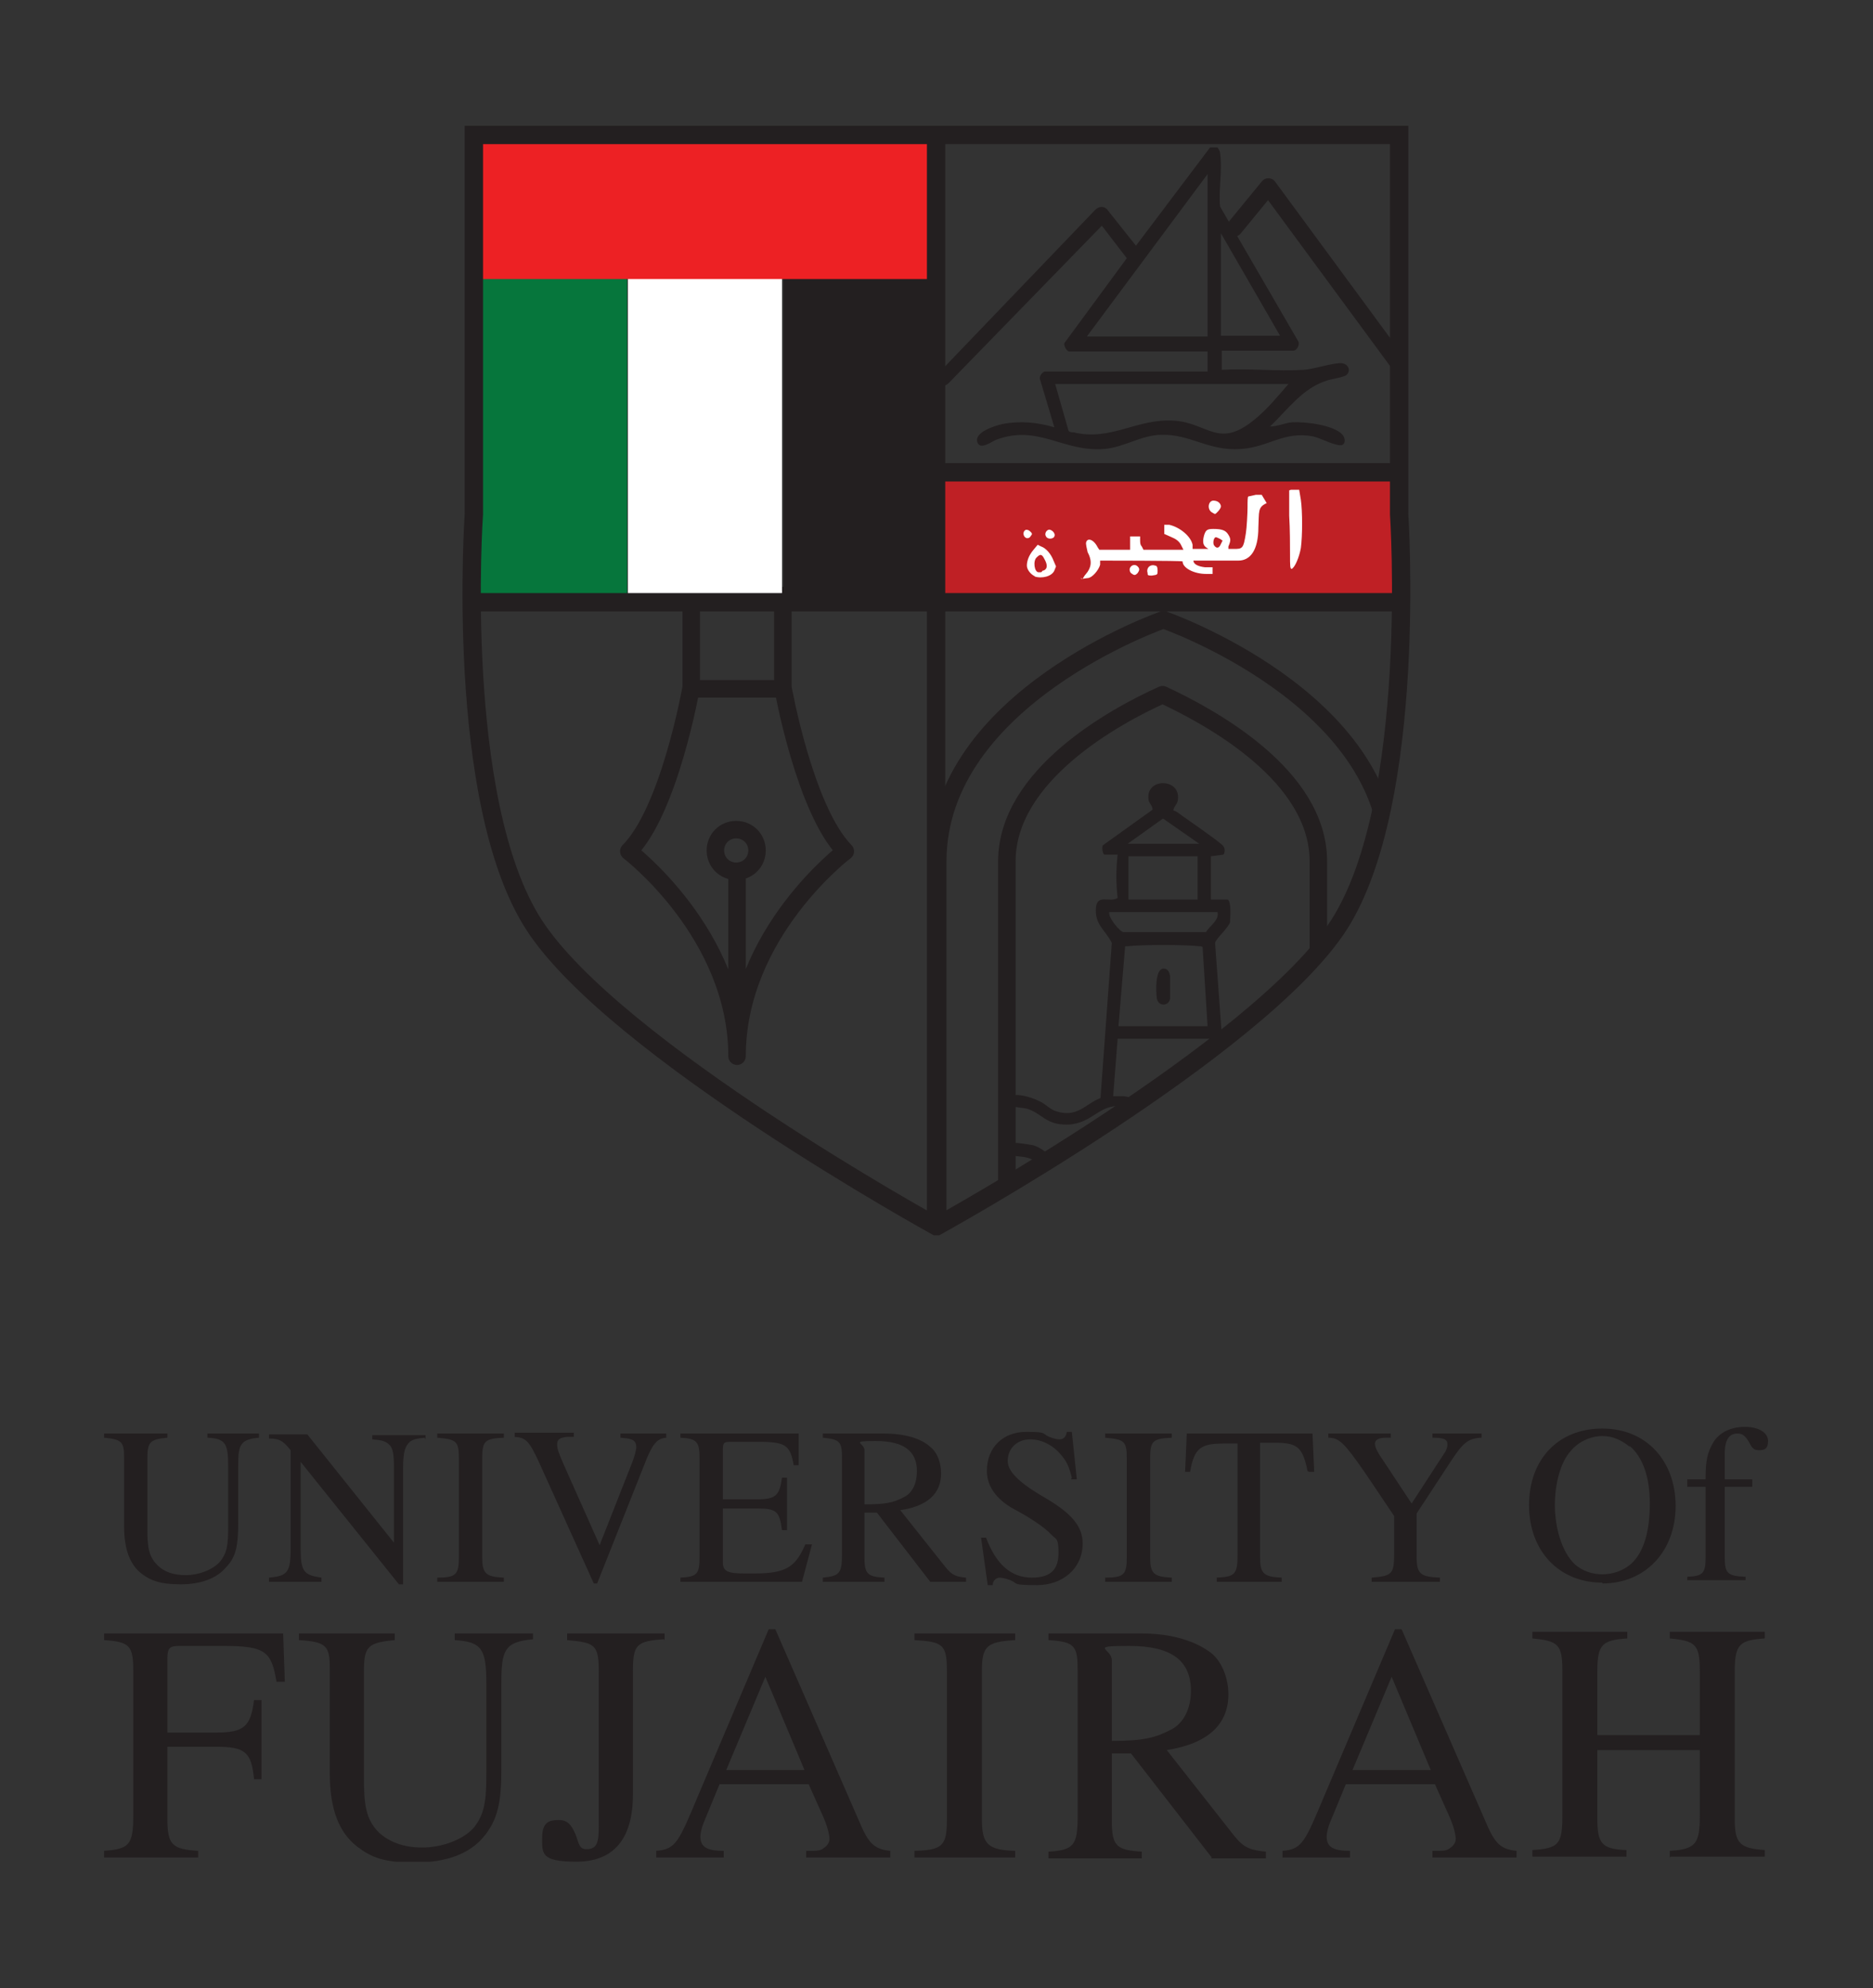 <?xml version="1.0" encoding="UTF-8"?>
<svg id="Layer_1" xmlns="http://www.w3.org/2000/svg" xmlns:xlink="http://www.w3.org/1999/xlink" version="1.1" viewBox="0 0 224.9 238.7">
  <rect x="0" y="0" width="224.9" height="238.7" fill="#333333" stroke="none"/>
  <!-- Generator: Adobe Illustrator 29.5.1, SVG Export Plug-In . SVG Version: 2.1.0 Build 141)  -->
  <defs>
    <style>
      .st0, .st1, .st2, .st3, .st4 {
        fill: none;
      }

      .st1 {
        stroke-width: 2.1px;
      }

      .st1, .st2, .st3, .st4 {
        stroke: #231f20;
      }

      .st1, .st3 {
        stroke-linecap: round;
        stroke-linejoin: round;
      }

      .st5 {
        fill: #ed2124;
      }

      .st6 {
        fill: #231f20;
      }

      .st2 {
        stroke-width: 2.2px;
      }

      .st2, .st4 {
        stroke-miterlimit: 10;
      }

      .st3 {
        stroke-width: 2px;
      }

      .st4 {
        stroke-width: .9px;
      }

      .st7 {
        clip-path: url(#clippath-1);
      }

      .st8 {
        clip-path: url(#clippath-2);
      }

      .st9 {
        fill: #fff;
      }

      .st10 {
        fill: #bf2025;
      }

      .st11 {
        fill: #06763c;
      }

      .st12 {
        clip-path: url(#clippath);
      }
    </style>
    <clipPath id="clippath">
      <rect class="st0" x="12.5" y="15.1" width="199.9" height="208.4"/>
    </clipPath>
    <clipPath id="clippath-1">
      <rect class="st0" x="12.5" y="15.1" width="199.9" height="208.4"/>
    </clipPath>
    <clipPath id="clippath-2">
      <path class="st0" d="M112.4,16.2h-55.6v45.5s-2.3,34.4,7.2,49.3c9.6,14.9,48.3,36.2,48.3,36.2,0,0,38.7-21.3,48.3-36.2,9.6-14.9,7.2-49.3,7.2-49.3V16.2h-55.5Z"/>
    </clipPath>
  </defs>
  <g class="st12">
    <path class="st6" d="M31.1,172.6c-2.3.2-2.5.9-2.5,3.4v6.8c0,2.6-.2,4.1-1.5,5.4-1.1,1.3-3,2-5.4,2s-3.5-.4-4.6-1.2c-1.5-1.1-2.2-3-2.2-5.8v-8.3c0-1.8-.3-2.1-2.4-2.3v-.5h7.6v.5c-2.1.2-2.4.5-2.4,2.5v8.4c0,2.1.1,3.3,1.2,4.4.8.8,1.9,1.2,3.4,1.2s3.2-.6,4.1-1.6c.9-1.1,1-2.1,1-4.3v-7.1c0-2.8-.3-3.4-2.5-3.5v-.5h6.2v.5Z"/>
    <path class="st6" d="M51,172.6c-1,.1-1.4.2-1.8.5-.5.5-.8,1-.8,3.2v13.9h-.5l-11.8-14.7v10.4c0,2.8.4,3.2,2.5,3.5v.5h-6.3v-.5c2.2-.2,2.6-.6,2.6-3.5v-11.8c-.9-1.1-1.3-1.4-2.6-1.4v-.5h4.6l10.4,13v-9.1c0-1.4-.1-2.2-.5-2.6-.5-.5-.9-.6-2.1-.7v-.5h6.4v.5Z"/>
    <path class="st6" d="M52.5,189.9v-.5c2.3,0,2.6-.4,2.6-2.5v-11.8c0-2.1-.3-2.3-2.6-2.5v-.5h8v.5c-2.3.1-2.6.4-2.6,2.5v11.8c0,2,.4,2.4,2.6,2.5v.5h-8Z"/>
    <path class="st6" d="M80.2,172.6c-1.1,0-1.7.5-2.5,2.4l-6,15.1h-.4l-6.6-14.6c-1.2-2.6-1.6-2.9-2.9-3v-.5h7.1v.5h-.8c-.9.1-1.2.3-1.2.9s.2,1.1,1,2.9l4.1,9.2,3.9-9.9c.3-.8.5-1.5.5-1.9,0-1-.9-1-1.9-1.1v-.5h5.5v.5Z"/>
    <path class="st6" d="M96.2,189.9h-14.5v-.5c2.1-.1,2.3-.5,2.3-2.6v-11.7c0-2-.3-2.4-2.3-2.5v-.5h14.2v3.8c.1,0-.6,0-.6,0-.4-2.4-1-2.8-4.1-2.8h-3.5c-.8,0-.9.1-.9,1v5.9h4.1c2.3,0,2.7-.5,3-2.6h.6v6.3h-.6c-.3-2.3-.7-2.6-3-2.6h-4.1v6.5c0,1.1.7,1.3,2.7,1.3h1c3.8,0,5-.7,6.2-3.5h.8l-1.2,4.5Z"/>
    <path class="st6" d="M111.7,189.9l-6.4-8.3h-1.5v5.3c0,2,.3,2.4,2.4,2.5v.5h-7.4v-.5c2-.2,2.3-.5,2.3-2.8v-11.5c0-2-.2-2.3-2.3-2.5v-.5h7.3c2.6,0,4.5.6,5.6,1.6.9.7,1.3,2,1.3,3.2,0,2.3-1.5,3.9-4.9,4.4l5.4,6.8c.8,1,1.3,1.2,2.5,1.3v.5h-4.4ZM103.8,180.6c2.6,0,3.5-.2,4.8-.9,1-.5,1.5-1.7,1.5-3.1,0-2.4-1.6-3.6-4.9-3.6s-1.4.2-1.4,1.1v6.4Z"/>
    <path class="st6" d="M128.7,177.4c-.3-1.2-.6-1.9-1.1-2.5-.9-1.2-2.3-2.1-3.9-2.1s-2.7,1.1-2.7,2.6,2,3,4.8,4.6c2.8,1.7,4.2,3.2,4.2,5.3,0,3-2.4,5-5.5,5s-2.2-.2-3.2-.6c-.5-.2-1-.3-1.3-.3s-.8.3-.8.9h-.6l-.8-5.7h.6c1.2,3.2,3,4.8,5.5,4.8s3.2-1.2,3.2-3-.3-1.6-.8-2.1c-.9-1-2.8-2.2-4.5-3.1-2.4-1.3-3.3-3-3.3-4.6,0-2.9,2-4.7,4.7-4.7s1.8.2,2.8.6c.5.2.9.3,1.2.3.5,0,.8-.3.9-.9h.6l.6,5.7h-.7Z"/>
    <path class="st6" d="M132.7,189.9v-.5c2.3,0,2.6-.4,2.6-2.5v-11.8c0-2.1-.3-2.3-2.6-2.5v-.5h8v.5c-2.3.1-2.6.4-2.6,2.5v11.8c0,2,.4,2.4,2.6,2.5v.5h-8Z"/>
    <path class="st6" d="M157,176.6c-.6-3-1.3-3.4-4.1-3.4h-1.6v13.7c0,2,.4,2.4,2.6,2.5v.5h-7.8v-.5c2.2-.1,2.5-.4,2.5-2.8v-13.3h-1.6c-2.8,0-3.6.5-4.1,3.4h-.6l.2-4.6h15.1l.2,4.6h-.6Z"/>
    <path class="st6" d="M177.8,172.6c-1.6.1-2.2.7-3.7,3l-4,6.1v5.2c0,2.1.5,2.4,2.8,2.5v.5h-8.2v-.5c2.4-.2,2.7-.4,2.7-2.8v-4.6l-3.5-5.2c-2.5-3.6-3.1-4.2-4.4-4.2v-.5h7.5v.5h-.6c-.9,0-1.3.3-1.3.7s.2.8.5,1.3l3.9,5.9,3.9-6c.3-.4.4-.8.4-1.1,0-.6-.4-.8-1.8-.8v-.5h5.9v.5Z"/>
    <path class="st6" d="M192.4,190c-5.2,0-8.8-3.8-8.8-9.3s3.5-9.2,8.8-9.2,8.8,3.9,8.8,9.3-3.6,9.3-8.8,9.3M195.7,173.7c-1-.8-2-1.3-3.3-1.3s-2.8.6-3.8,1.8c-1.2,1.3-1.9,3.9-1.9,6.5s.8,5.6,2.4,7.1c.9.8,2.1,1.2,3.3,1.2s2.5-.4,3.5-1.3c1.5-1.4,2.2-3.9,2.2-7.2s-.9-5.6-2.4-6.9"/>
    <path class="st6" d="M204.8,177.5c0-2.1.2-3.1.9-4.3.7-1.2,2.1-1.9,3.8-1.9s2.8.7,2.8,1.7-.5,1.1-1.1,1.1-.8-.2-1.2-1c-.5-.8-.8-1-1.4-1-1,0-1.5.8-1.5,2.4v3.1h3.3v.9h-3.3v8.4c0,2,.3,2.3,2.5,2.4v.4h-7v-.4c1.9-.1,2.2-.4,2.2-2.4v-8.4h-2.2v-.9h2.2Z"/>
    <path class="st6" d="M33.2,201.9c-.6-3.6-1.3-4.3-6.3-4.3h-5.4c-1.2,0-1.4.3-1.4,1.6v8.8h5.8c3.4,0,4.2-.7,4.6-3.9h.9v9.5h-.9c-.3-3.3-1.1-3.9-4.6-3.9h-5.8v8.7c0,3.1.6,3.6,3.7,3.8v.8h-11.4v-.8c3.1-.2,3.6-.7,3.6-4.2v-17.4c0-3-.4-3.5-3.5-3.7v-.8h21.5l.2,5.8h-1Z"/>
    <path class="st6" d="M64,196.8c-3.4.3-3.8,1.3-3.8,5.2v10.4c0,3.9-.4,6.1-2.2,8.2-1.7,2-4.5,3-8.2,3s-5.2-.6-6.9-1.9c-2.2-1.7-3.3-4.5-3.3-8.8v-12.6c0-2.7-.4-3.2-3.7-3.4v-.8h11.5v.8c-3.3.3-3.7.8-3.7,3.8v12.7c0,3.2.2,5,1.8,6.6,1.2,1.1,2.9,1.8,5.2,1.8s4.9-.9,6.2-2.4c1.3-1.6,1.5-3.3,1.5-6.5v-10.7c0-4.2-.5-5.1-3.8-5.3v-.8h9.4v.8Z"/>
    <path class="st6" d="M79.7,196.8c-3.3.2-3.7.7-3.7,3.8v14.8c0,5.6-2.5,8.1-6.8,8.1s-4.1-1-4.1-2.9.9-2.1,2-2.1,1.5.6,2,1.7c.4,1,.4,1.8,1.3,1.8,1.3,0,1.5-.8,1.5-2.8v-18.5c0-3.3-.5-3.5-3.8-3.8v-.8h11.7v.8Z"/>
    <path class="st6" d="M96.8,223v-.8c1.5,0,1.7,0,2.2-.4.3-.2.6-.6.6-1,0-.6-.3-1.7-.8-2.8l-1.7-3.8h-10.7l-1.9,4.6c-.2.5-.4,1.2-.4,1.7,0,1.3.9,1.7,2.8,1.7v.8h-8.1v-.8c2.4-.2,2.7-1.1,5.1-6.8l8.4-19.8h.8l10,22.9c1.1,2.6,1.7,3.5,3.8,3.7v.8h-10.4ZM91.9,201.3l-4.7,11.2h9.4l-4.7-11.2Z"/>
    <path class="st6" d="M109.8,223v-.8c3.4-.1,3.9-.6,3.9-3.8v-17.8c0-3.2-.5-3.5-3.9-3.7v-.8h12.1v.8c-3.4.2-4,.7-4,3.7v17.8c0,3,.7,3.7,4,3.8v.8h-12.1Z"/>
    <path class="st6" d="M145.5,223l-9.7-12.5h-2.3v8c0,3.1.5,3.6,3.6,3.8v.8h-11.2v-.8c3-.2,3.5-.7,3.5-4.3v-17.4c0-3-.3-3.5-3.5-3.7v-.8h11.1c3.9,0,6.7,1,8.5,2.4,1.3,1.1,2,3.1,2,4.9,0,3.5-2.3,5.9-7.4,6.7l8.1,10.3c1.2,1.5,2,1.7,3.8,1.9v.8h-6.6ZM133.5,209c3.9,0,5.3-.4,7.2-1.4,1.5-.8,2.3-2.6,2.3-4.6,0-3.7-2.4-5.4-7.4-5.4s-2.1.3-2.1,1.7v9.8Z"/>
    <path class="st6" d="M172,223v-.8c1.5,0,1.7,0,2.2-.4.3-.2.6-.6.6-1,0-.6-.3-1.7-.8-2.8l-1.7-3.8h-10.7l-1.9,4.6c-.2.5-.4,1.2-.4,1.7,0,1.3.9,1.7,2.8,1.7v.8h-8.1v-.8c2.4-.2,2.7-1.1,5.1-6.8l8.4-19.8h.8l10,22.9c1.1,2.6,1.7,3.5,3.8,3.7v.8h-10.4ZM167.1,201.3l-4.7,11.2h9.4l-4.7-11.2Z"/>
    <path class="st6" d="M200.5,223v-.8c3.2-.2,3.6-.9,3.6-4.3v-7.8h-12.3v8.2c0,3,.5,3.7,3.5,3.8v.8s-11.3,0-11.3,0v-.8c3.2-.2,3.6-.7,3.6-4.2v-17.3c0-3.2-.5-3.6-3.6-3.9v-.8h11.4v.8c-3,.2-3.6.7-3.6,3.9v7.7h12.3v-7.7c0-3.2-.5-3.6-3.6-3.9v-.8h11.4v.8c-3,.2-3.6.7-3.6,3.9v17.8c0,2.9.6,3.5,3.6,3.7v.8h-11.3Z"/>
    <path class="st4" d="M94,82.7h-11M90.9,102.1c0,1.4-1.1,2.5-2.5,2.5s-2.5-1.1-2.5-2.5,1.1-2.5,2.5-2.5,2.5,1.1,2.5,2.5ZM88.5,126.7v-22.1M94,71.5v11s2.6,14.7,7.5,19.7c0,0-13,9.8-13,24.6,0-14.7-13-24.6-13-24.6,4.9-4.9,7.5-19.7,7.5-19.7v-11h11Z"/>
    <path class="st1" d="M94,82.7h-11M90.9,102.1c0,1.4-1.1,2.5-2.5,2.5s-2.5-1.1-2.5-2.5,1.1-2.5,2.5-2.5,2.5,1.1,2.5,2.5ZM88.5,126.7v-22.1M94,71.5v11s2.6,14.7,7.5,19.7c0,0-13,9.8-13,24.6,0-14.7-13-24.6-13-24.6,4.9-4.9,7.5-19.7,7.5-19.7v-11h11Z"/>
    <path class="st6" d="M154.8,46.1h-28.1l1.6,5.6c.1.2.4.2.6.2,4.5,1.1,7.6-1.7,12.1-1.4,4.1.3,5.3,3.4,9.6-.1,1.5-1.2,2.9-2.9,4.2-4.4M153.7,40.3l-7.1-12.3v12.3h7.1ZM145,40.5v-19.6l-14.5,19.5h14.5ZM146.7,42v2.4c3.2-.2,6.6.2,9.8,0,1.4-.1,3.3-.8,4.5-.8.8,0,1.3.8.7,1.4-.3.3-1.9.5-2.4.7-2.9.9-4.7,3.5-6.8,5.5.9,0,1.7-.4,2.6-.5,1.5-.1,5.1.3,6.1,1.5.3.3.4,1,0,1.2-.6.3-2.6-.8-3.5-1-3.5-.7-5.4,1.3-8.7,1.5-3.8.3-6.1-1.8-9.5-1.7-2.4,0-4.5,1.5-6.9,1.7-5,.4-7.9-3-13-1.1-.5.2-1.8,1.2-2.2.4-.6-1.3,2.1-2.1,3-2.3,2.1-.4,4.2-.2,6.2.4l-1.7-5.7c-.2-.4.3-1,.6-1h19.5v-2.4h-16.6c-.3,0-.7-.7-.6-1l7.5-10.2-3-3.9-18.3,18.8c-.9,1-2.1.1-1.4-1l18.9-19.7c.4-.4,1-.5,1.4-.1l3.5,4.4,8.9-11.8h.9c.2.3.3.5.3.7.3,1.9-.2,4.5,0,6.4l9.4,16.2c.2.4-.2,1.1-.6,1.1h-8.8Z"/>
    <path class="st6" d="M122.5,55.9c4.1-.4,6.3,1.8,10,1.5,1.6-.1,2.5-.8,3.9-1.2,4.9-1.5,7,1.5,11.3,1.2,2-.2,3.7-1.4,5.8-1.6,1.6-.1,4,.1,5.4,1.1.8.6.4,1.6-.4,1.5-.4,0-1.6-.7-2.2-.9-3.8-.9-5.8,1.5-9.4,1.5-3,0-5.3-1.9-8.2-1.7-2.4.2-4.3,1.7-6.9,1.7-3.6,0-5.9-2.4-9.6-1.5-.9.2-2.3,1.2-2.9.5-1.1-1.4,2.3-2.2,3.2-2.3"/>
  </g>
  <polyline class="st3" points="148.2 27.4 152.3 22.4 167.9 43.6"/>
  <rect class="st11" x="56.8" y="19.3" width="18.5" height="52.6"/>
  <rect class="st9" x="75.4" y="19.3" width="18.5" height="52.6"/>
  <rect class="st6" x="94.1" y="19.3" width="18.5" height="52.6"/>
  <rect class="st5" x="56.8" y="17.2" width="55.5" height="16.3"/>
  <g class="st7">
    <path class="st10" d="M111.7,56.7v8.6s-.2,3,0,6.9h55.9c.1-4,0-6.9,0-6.9v-8.6h-55.7Z"/>
    <path class="st9" d="M145.5,61.5c-.6-.4-.4-1.4.2-1.4s.9.4.9.7-.6.9-.7.9-.2-.1-.4-.2M125.6,64.4c-.2-.3,0-.7.3-.8.3-.1.9.4.7.8-.1.3-.8.4-1,0M123,64.4c-.2-.3-.1-.7.2-.8.1,0,.3,0,.5.2.2.2.3.3.1.5-.2.4-.6.4-.8.1M154.9,66.6c0-1,0-3.1-.1-4.7v-3c-.1,0,.2-.1.2-.1.1,0,.4,0,.6,0h.4c0,0,.2,1.2.2,1.2.2,1.4.2,4.3,0,5.8-.2,1.1-.7,2.3-1.1,2.5-.2,0-.2-.4-.2-1.7M137.8,68.8c-.2-.6.3-1.1.9-.9.2,0,.3.2.3.6,0,.5,0,.5-.7.6-.3,0-.5,0-.5-.2M135.8,68.8c-.5-.6.3-1.3.8-.8.3.3.2.5,0,.8-.3.3-.4.3-.8,0M125.3,68.5c.5-.2.5-.7.1-1.4-.3-.6-.5-.6-.9-.2-.5.4-.3,1.8.2,1.8s.3,0,.5-.2M124.3,69.2c-.5-.2-1-.8-1-1.3s.2-1.2.8-1.9l.5-.6.4.2c.6.2,1.2.9,1.5,1.7l.3.7-.2.5c-.3.7-1.5,1-2.4.7M146.6,65.3l.2-.4-.3-.2c-.2-.1-.4-.2-.5-.2-.3,0-.4.8-.2,1,.3.4.6.3.8-.2M130,69.5c0,0,.2-.4.4-.6.6-.7.8-1.5.2-2.6-.1-.4-.2-.9-.2-1.1.1-.7.9-.5,1.4.5l.2.3h3.7v-.9s0-.7,0-.7h1.2v.4c0,.3,0,.6.2.8l.2.4h4.8l-.3-.6c-.2-.4-.6-.7-1.1-.9l-.9-.4v-1.1h.6c1.3.3,2.6,1.4,2.8,2.4v.5c.1,0,1,0,1,0h.9s-.3-.2-.3-.2c-.4-.3-.4-.8-.2-1.5.2-.6.4-.7,1.1-.7,1.1,0,1.5.2,1.8.7.3.5.3.7,0,1.4v.3c-.1,0,.6,0,.6,0,1.1,0,1.2,0,1.5-1.9.1-.6.2-2.4.2-3.1,0-.7,0-1.3.1-1.3,0,0,.5-.1.9-.2h.7c0,0,.6,1,.6,1-1.1.5-.9,1-1,2.9,0,2.8-1,4-2.4,4h-5.4c0,.4.5.7,1.4.8h.9v.8h-.8c-1.4,0-2.8-.7-2.8-1.5h0c0-.1-9.9-.1-9.9-.1v.5c-.2.7-1,1.6-1.5,1.6-.2,0-.9.2-.8,0"/>
    <path class="st2" d="M111.7,56.7h56.5M56.8,72.3h111.4M112.4,147.2V16.2M112.4,147.2s-38.7-21.3-48.3-36.2c-9.6-14.9-7.2-49.3-7.2-49.3V16.2h111.1v45.5s2.3,34.4-7.2,49.3c-9.6,14.9-48.3,36.2-48.3,36.2Z"/>
  </g>
  <g class="st8">
    <path class="st6" d="M158.1,131.4c1.2,0,1.1,1.2.1,1.4-.5.1-.9,0-1.6.2-1.7.6-2.1,1.9-4.7,2-2.6,0-3-1.3-4.8-2-2.7-1-4.1,1.8-6.8,1.9-3.1.2-3.9-2.1-6.2-2.1s-3.3,2.4-6.4,2.2c-2.2-.1-2.7-1.4-4.4-1.9-.8-.2-2.4-.1-2.4-.9,0-1.4,3-.5,3.9,0,.7.3,1.3,1,2,1.2,3,1,3.9-1.6,6.3-1.8.5,0,1.4,0,1.8,0,2.2.2,2.8,2.1,5.2,2,1.8,0,2.6-1.5,4.3-1.9.7-.2,1.8-.2,2.4-.1,1.8.2,2.7,1.8,4.3,2,2.9.4,3.6-2.3,6.8-2.1"/>
    <path class="st6" d="M121.8,137.2c.5,0,1.8.2,2.3.3,1,.3,1.7,1.1,2.6,1.5,3.1,1.2,4.3-1.8,7.4-1.8,2.5,0,2.7,1.1,4.4,1.8,3.2,1.4,4.1-1.8,7.4-1.8,2.3,0,2.7.9,4.3,1.7,3,1.5,4.2-1.3,6.6-1.6.8,0,2.3-.3,2.2.7,0,.8-1.3.6-2,.8-1.7.4-2.5,2.1-5,2.1-2.3,0-2.8-1.1-4.4-1.8-3.2-1.4-4.3,1.7-7.5,1.8-2.7,0-3.6-2-5.5-2.1-3-.3-3.7,2.8-7.7,2-1.5-.3-2.3-1.5-3.5-1.8-.9-.3-2.9,0-2.4-1.2.1-.3.5-.4.8-.5"/>
    <path class="st6" d="M139.5,116.3c.7-.1.9.3,1,.9,0,.5,0,2.2,0,2.7-.2,1-1.5.9-1.6-.1-.1-.8-.2-3.3.7-3.5"/>
    <path class="st6" d="M133.2,109.5h13c.2,1-.9,1.6-1.4,2.4h-9.9c-.4,0-1.9-1.8-1.7-2.4M143.8,108h-8.3v-5.2h8.3v5.2ZM139.7,98.3l4.3,3h-8.6l4.2-3ZM134.3,123.2l.8-9.6c.1,0,.2,0,.3,0,1.7-.2,6.9-.2,8.6,0,.1,0,.3,0,.4.1l.6,9.5h-10.8ZM132.1,132.4h1.5l.6-7.7h11l.6,7.7h1.5l-1.4-19.2c0-.4,1.6-1.8,1.8-2.5,0-.4.2-2.5-.3-2.7h-2v-5.2l1.5-.2c.2-.2.2-.8,0-1-.1-.3-4.3-3.2-5-3.7-.3-.2-.6-.5-1-.6,0-.4.4-.7.5-1.1.6-2.8-3.8-2.9-3.5-.3,0,.5.5.8.5,1.3l-6,4.3c-.1.3,0,1,.2,1.1h1.6c-.2,1.7-.2,3.5,0,5.2-.9.6-2.4-.5-2.6,1.1-.2,2.1,1.1,2.7,1.9,4.3l-1.4,19.2Z"/>
    <path class="st1" d="M120.9,153.9v-50.5c0-10.3,12.9-17.4,18.7-20,5.8,2.7,18.7,9.7,18.7,20v50.5h-37.5ZM112.6,162.2v-58.8c0-19.6,27.1-29,27.1-29,0,0,27.1,9.4,27.1,29v58.8h-54.1Z"/>
  </g>
</svg>